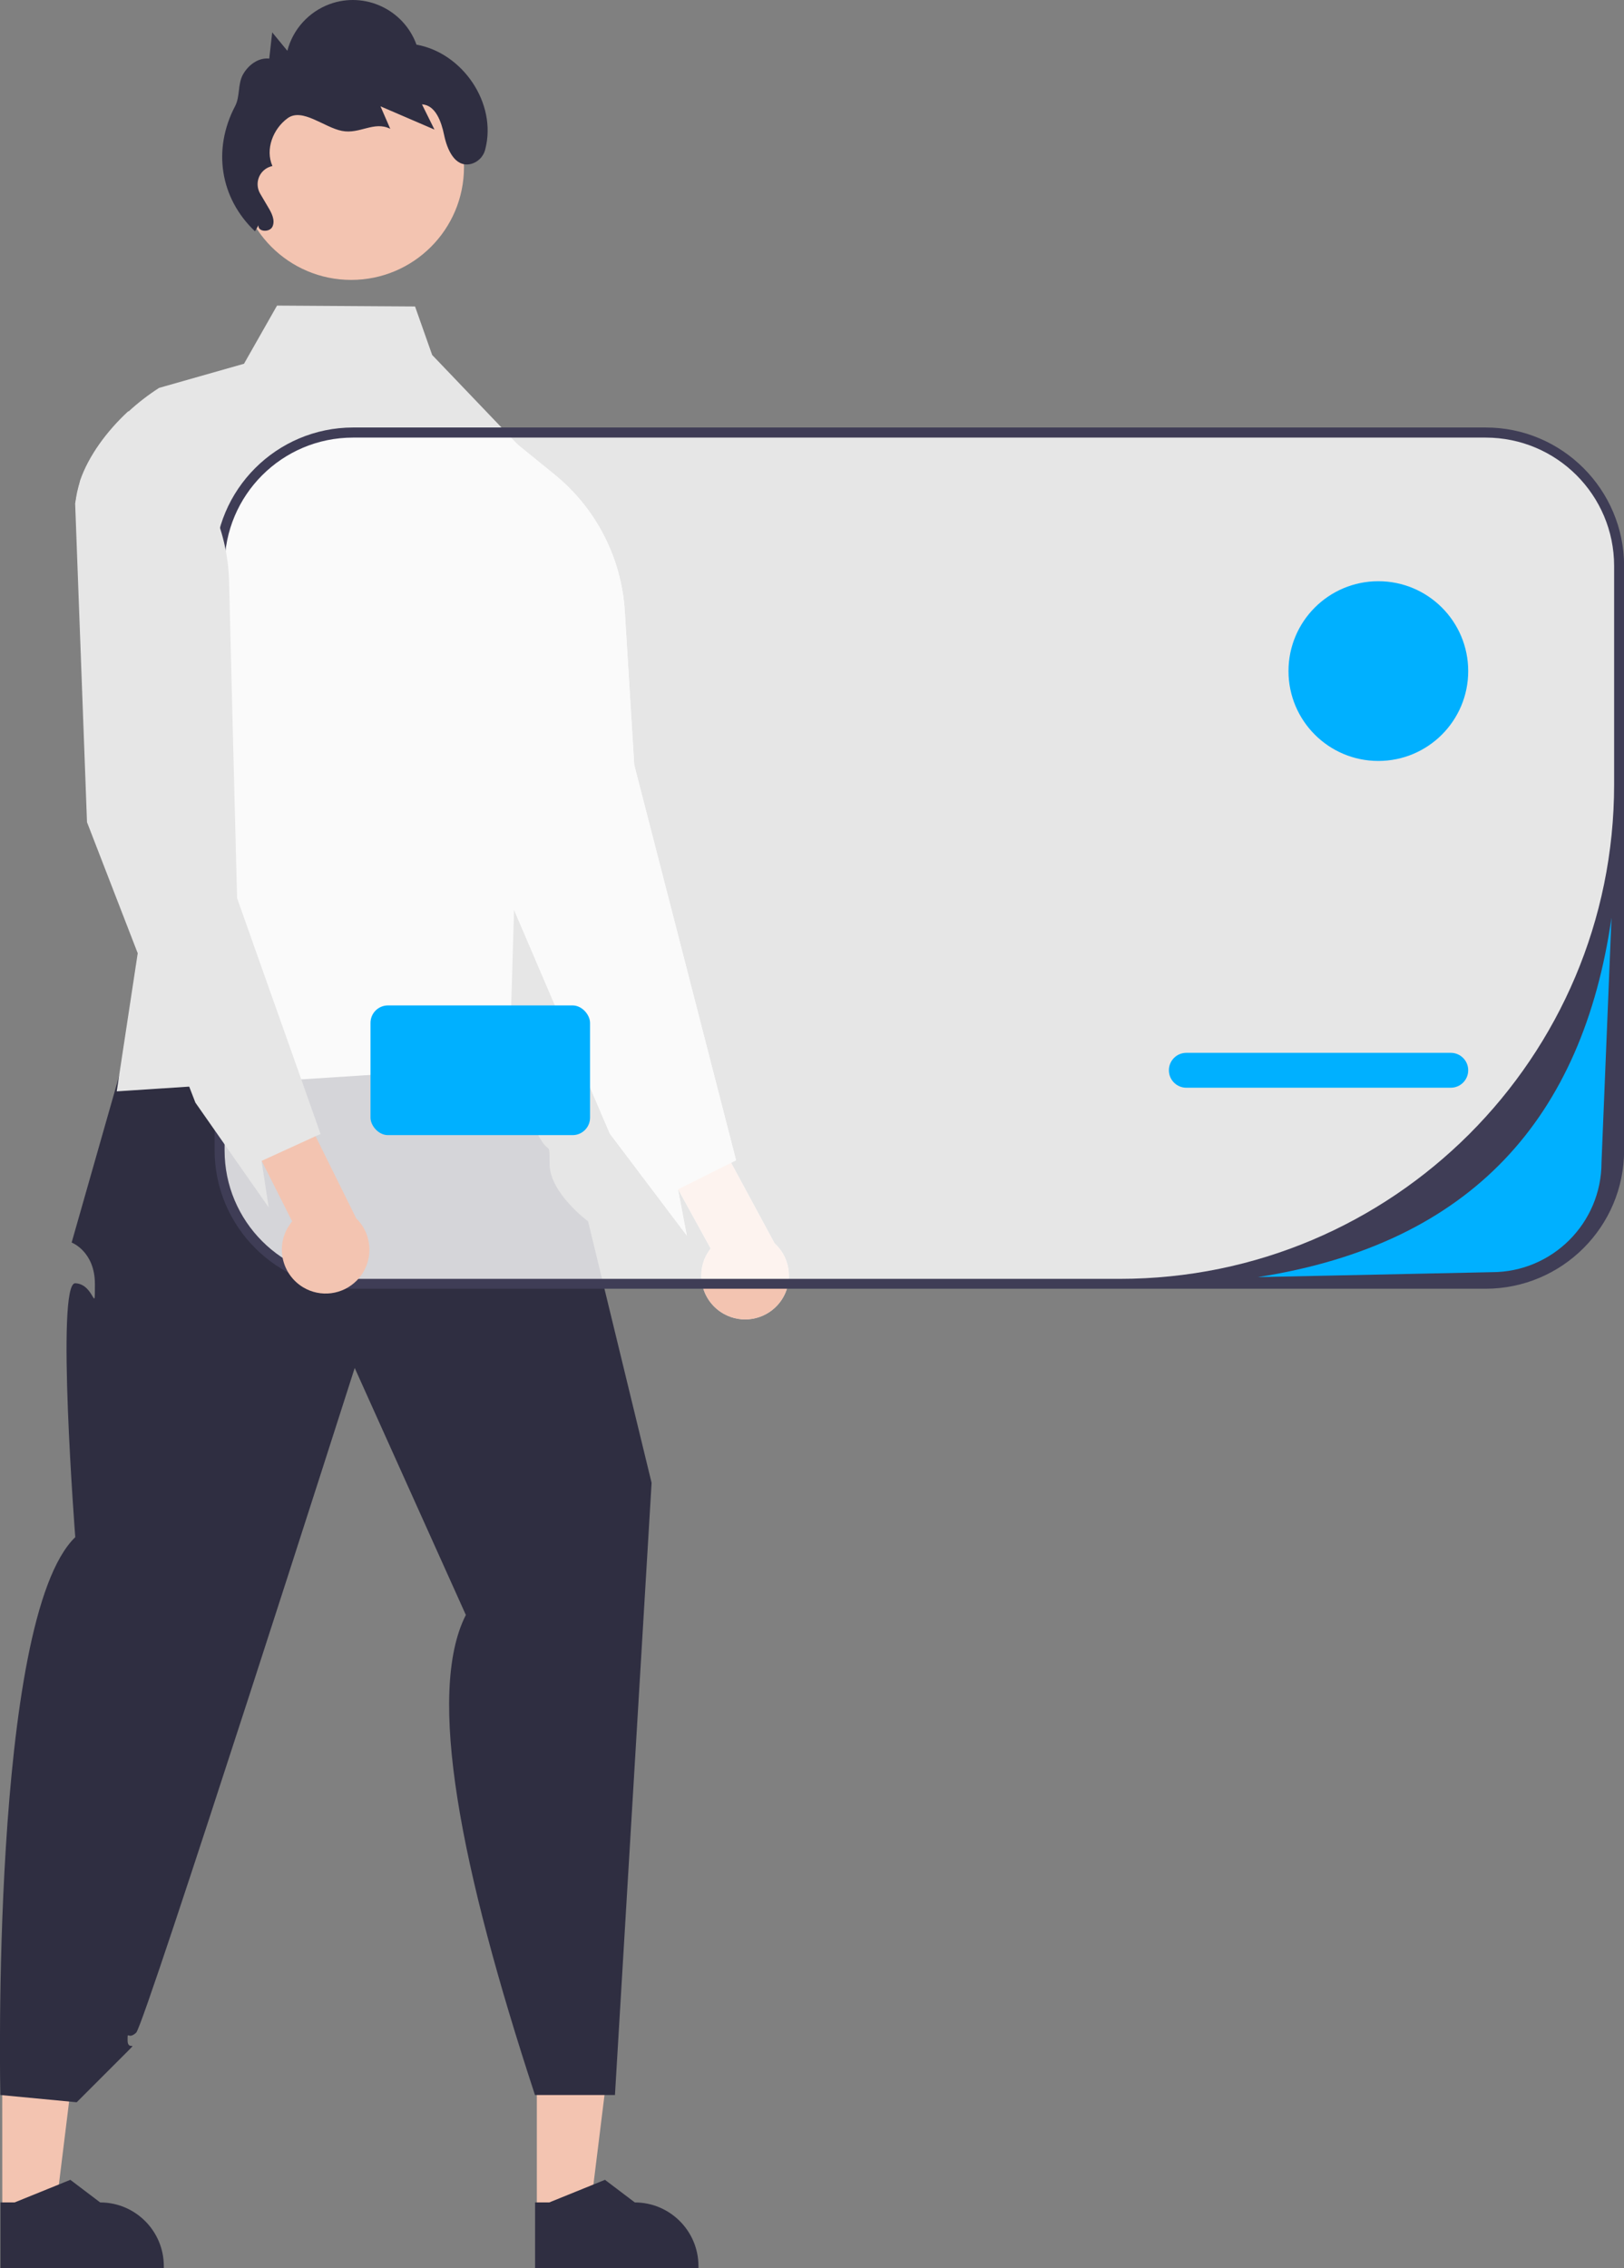 <svg viewBox="0 0 148.02 206.71" xmlns="http://www.w3.org/2000/svg"><rect x="0" y="0" width="148.02" height="206.71" fill="#808080" stroke="none"/><path d="m48.93 182.98h7.15l-2.31 18.68h-4.84z" fill="#f3c4b1"/><path d="m48.76 200.72h1.3l5.08-2.06 2.72 2.06c3.2 0 5.8 2.6 5.8 5.8v.19h-14.89v-5.98z" fill="#2f2e41"/><path d="m.2 182.98h7.15l-2.3 18.68h-4.84z" fill="#f3c4b1"/><path d="m.03 200.72h1.3l5.08-2.06 2.72 2.06c3.2 0 5.8 2.6 5.8 5.8v.19h-14.89v-5.98z" fill="#2f2e41"/><path d="m12.5 92.29-5.97 20.95s2.12.8 2.12 3.78 0 0-1.79-.07 0 23.14 0 23.14c-7.76 7.49-6.83 50.84-6.83 50.84l6.96.66 4.64-4.64c.99-.99 0 0 0-.99s0 0 .78-.71 19.92-60.58 19.92-60.58l10.13 22.51c-3.63 7.14-.48 23.1 6.3 43.75h7.29l3.34-55.79-5.79-23.83s-3.51-2.59-3.51-5.24 0 0-1.66-3.98 0 0-.13-2.19-3.31-5.57-3.31-5.57l-32.48-2.06z" fill="#2f2e41"/><g fill="#e6e6e6"><path d="m6.87 45.91c.06-.71.21-1.41.45-2.08.79-2.3 2.48-4.55 4.39-6.32.86-.8 1.8-1.52 2.79-2.16l7.74-2.2 3.01-5.3 12.58.08 1.56 4.42 8.7 9.1-1.66 55.69-18.97 1.23-10.22.66-6.6.43 1.91-12.57 1.59-10.5-6.74-28.22-.54-2.25z"/><path d="m70.86 118.95c1.49-1.63 1.37-4.16-.26-5.64l-11.25-20.84-4.18 3.84 9.6 17.47c-.13.17-.25.35-.35.53-1.07 1.93-.37 4.37 1.57 5.44 1.62.89 3.63.56 4.88-.81z"/><path d="m45.17 38.88 5.37 4.36c3.79 3.08 6.11 7.6 6.41 12.47l.86 14 9.28 36.03-.45.23-4.84 2.42.8 4.22-7.02-9.3-10.78-25.19-2.24-40.08 2.61.85z"/></g><path d="m70.86 118.95c1.49-1.63 1.37-4.16-.26-5.64l-11.25-20.84-4.18 3.84 9.6 17.47c-.13.17-.25.35-.35.53-1.07 1.93-.37 4.37 1.57 5.44 1.62.89 3.63.56 4.88-.81z" fill="#f3c4b1"/><path d="m45.17 38.88 5.37 4.36c3.79 3.08 6.11 7.6 6.41 12.47l.86 14 9.28 36.03-.45.23-4.84 2.42.8 4.22-7.02-9.3-10.78-25.19-2.24-40.08 2.61.85z" fill="#e6e6e6"/><rect fill="#fff" height="77.58" opacity=".8" rx="12.16" width="127.55" x="20.02" y="39.42"/><path d="m19.56 104.84v-53.26c0-6.96 5.65-12.61 12.62-12.62h103.23c6.96 0 12.61 5.65 12.62 12.62v53.25c0 6.96-5.65 12.61-12.62 12.62h-103.23c-6.96 0-12.61-5.65-12.62-12.62zm12.62-64.96c-6.47 0-11.71 5.24-11.71 11.71v53.25c0 6.47 5.24 11.71 11.71 11.71h69.88c24.88 0 45.06-20.17 45.06-45.06v-19.9c0-6.47-5.24-11.71-11.71-11.71z" fill="#3f3d56"/><path d="m133.82 97.54c0 .88-.71 1.59-1.59 1.59h-24.1c-.88 0-1.59-.71-1.59-1.59 0-.88.71-1.59 1.59-1.59h24.1c.88 0 1.59.71 1.59 1.59z" fill="#00b0ff"/><rect fill="#00b0ff" height="11.82" rx="1.59" width="20.01" x="33.77" y="91.63"/><circle cx="125.63" cy="61.16" fill="#00b0ff" r="8.19"/><circle cx="32.01" cy="15.23" fill="#f3c4b1" r="10.28"/><path d="m23.24 21.08c-3.19-3.03-3.88-7.47-1.81-11.41.46-.88.23-2 .71-2.87s1.41-1.57 2.4-1.46l.27-2.39 1.38 1.68c.51-1.97 1.96-3.56 3.87-4.26 3.2-1.16 6.74.5 7.9 3.7 4.19.74 7.36 5.33 6.27 9.53-.16.68-.69 1.21-1.38 1.36-1.41.27-2.1-1.35-2.37-2.65-.25-1.22-.78-2.73-2.02-2.8l1.14 2.3-4.92-2.12.89 2.05c-1.48-.74-2.78.51-4.4.19-1.62-.31-3.61-2.13-4.95-1.16s-2.06 2.85-1.39 4.36c-.18.04-.36.11-.52.2-.81.48-1.07 1.52-.59 2.33l.73 1.24c.32.53.64 1.17.39 1.74s-1.36.5-1.28-.11" fill="#2f2e41"/><path d="m32.53 116.69c1.54-1.58 1.52-4.1-.06-5.65l-10.5-21.22-4.31 3.69 8.97 17.8c-.14.16-.26.34-.37.52-1.14 1.89-.52 4.35 1.37 5.49 1.58.95 3.61.69 4.9-.63z" fill="#f3c4b1"/><path d="m11.71 37.51 3.21 2.8c3.67 3.21 5.84 7.81 5.96 12.69l.35 14.02.38 14.83 1.76 4.98 4.08 11.51 1.77 5.01-.46.2-4.92 2.25.65 4.24-6.68-9.55-.58-1.5-4.69-12.15-4.61-11.91-1.08-29.05.45-2.08c.79-2.3 2.48-4.55 4.39-6.32z" fill="#e6e6e6"/><path d="m146.88 83.65-.91 22.29c0 5.52-4.48 10-10 10l-21.32.45c19.55-3.05 29.61-14.58 32.23-32.75z" fill="#00b0ff"/></svg>